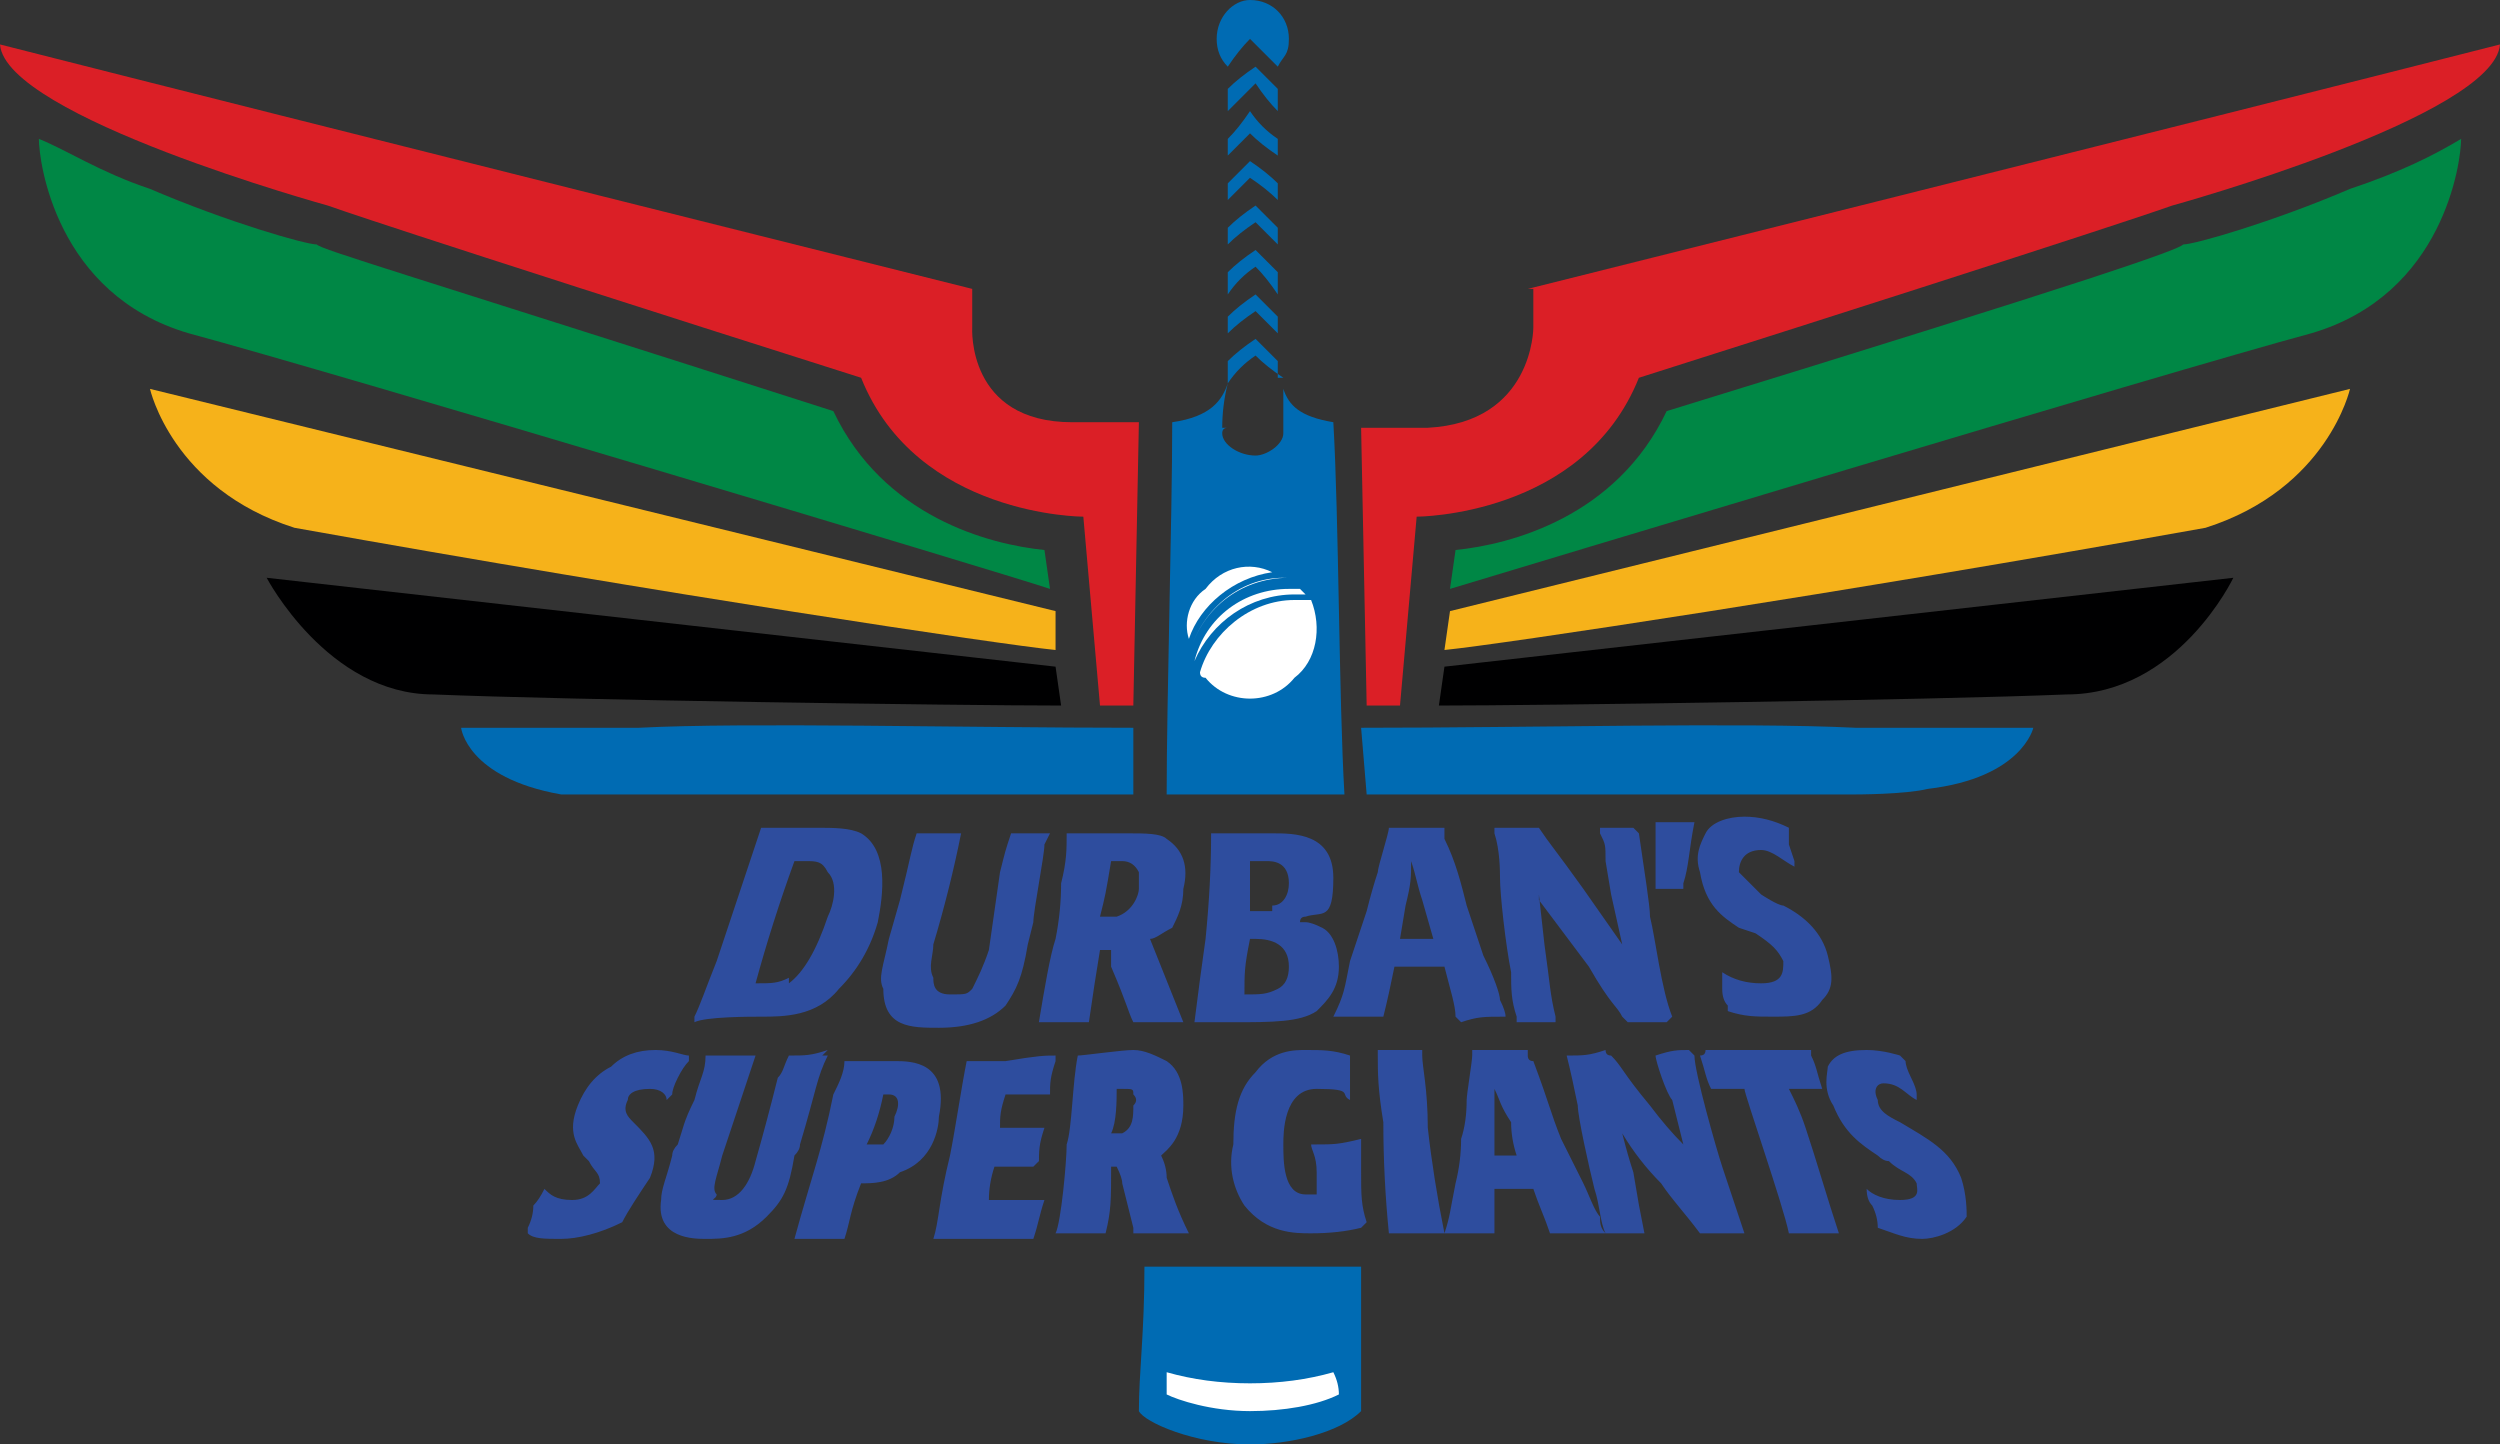 <svg version="1.2" xmlns="http://www.w3.org/2000/svg" viewBox="0 0 45 26" width="45" height="26">
	<rect x="0" y="0" width="45" height="26" fill="#333333" stroke="none"/>
	<title>srcompetitor988547</title>
	<style>
		.s0 { fill: #006bb3 } 
		.s1 { fill: #ffffff } 
		.s2 { fill: #f6b21a } 
		.s3 { fill: #008745 } 
		.s4 { fill: #db1f26 } 
		.s5 { fill: #000001 } 
		.s6 { fill: #2e4d9e } 
	</style>
	<path id="Layer" class="s0" d="m20.6 22.8c0 1.2-0.1 1.9-0.1 2.6q0 0 0 0c0.1 0.2 1 0.6 2 0.6 0.7 0 1.6-0.2 2-0.6 0-0.8 0-1.6 0-2.6q-1 0-2 0-1 0-1.9 0z"/>
	<path id="Layer" class="s1" d="m22.5 24.9q-0.8 0-1.5-0.2 0 0.2 0 0.4c0.2 0.1 0.8 0.3 1.5 0.3 0.6 0 1.2-0.1 1.6-0.3q0-0.2-0.1-0.4-0.7 0.2-1.5 0.2"/>
	<path id="Layer" class="s2" d="m26.1 11l16.2-4c0 0-0.4 1.8-2.6 2.5-6.7 1.2-12.7 2.1-13.7 2.2l0.1-0.7z"/>
	<path id="Layer" class="s3" d="m26.2 9.9c1-0.1 2.9-0.6 3.8-2.5 7.8-2.4 9.2-2.9 9.3-3 0.2 0 1.6-0.4 3-1 0.9-0.3 1.5-0.6 2-0.9 0 0.4-0.3 2.8-2.7 3.5-2.6 0.7-14.5 4.3-15.5 4.6l0.1-0.7z"/>
	<path id="Layer" class="s4" d="m27.6 5.2v0.7c0 0 0 1.7-1.9 1.8h-1.2l0.1 5h0.6l0.3-3.4c0 0 3 0 4-2.5 8.5-2.7 9.6-3.1 9.6-3.1 0 0 5.8-1.6 5.9-2.9-5.5 1.4-17.5 4.4-17.5 4.4"/>
	<path id="Layer" class="s5" d="m26 12l14.2-1.6c0 0-1 2.1-3 2.1-2.4 0.1-9.5 0.2-11.3 0.2z"/>
	<path id="Layer" class="s0" d="m33.4 13.1c-2-0.1-5.8 0-8.9 0l0.1 1.2h8.8c0 0 0.9 0 1.3-0.1 1.7-0.2 1.9-1.1 1.9-1.1h-3.2z"/>
	<path id="Layer" class="s2" d="m19 11l-16.3-4c0 0 0.4 1.8 2.6 2.5 6.7 1.2 12.7 2.1 13.7 2.2v-0.7z"/>
	<path id="Layer" class="s3" d="m18.9 10.6c-0.9-0.3-12.9-3.9-15.5-4.6-2.4-0.7-2.7-3.1-2.7-3.5 0.5 0.2 1.1 0.6 2 0.9 1.4 0.6 2.8 1 3 1 0.1 0.1 1.5 0.5 9.3 3 0.9 1.9 2.8 2.4 3.8 2.5l0.1 0.7z"/>
	<path id="Layer" class="s4" d="m0 0.8c0.1 1.3 5.9 2.9 5.9 2.9 0 0 1.1 0.4 9.6 3.1 1 2.5 4 2.5 4 2.5l0.3 3.4h0.6l0.1-5.1h-1.2c-1.9 0-1.8-1.7-1.8-1.7v-0.7c0 0-12-3-17.5-4.4"/>
	<path id="Layer" class="s5" d="m19.1 12.7c-1.8 0-8.9-0.1-11.3-0.2-1.9 0-3-2.1-3-2.1l14.2 1.6z"/>
	<path id="Layer" class="s0" d="m20.4 14.3h-8.9c0 0-1 0-1.4 0-1.7-0.3-1.8-1.2-1.8-1.2h3.2c1.9-0.1 5.9 0 8.9 0z"/>
	<path id="Layer" fill-rule="evenodd" class="s0" d="m22.1 1.2q0 0 0 0 0 0 0 0m-0.2-0.5c0-0.4 0.3-0.7 0.6-0.7 0.4 0 0.7 0.3 0.7 0.7 0 0.3-0.1 0.3-0.2 0.5q-0.3-0.3-0.5-0.5-0.2 0.2-0.4 0.5-0.2-0.2-0.2-0.5zm0.6 1.7q-0.2 0.2-0.4 0.4 0-0.1 0-0.3 0.2-0.2 0.4-0.5 0.2 0.3 0.5 0.5 0 0.1 0 0.3-0.3-0.2-0.5-0.4zm-0.4 1.2q0 0 0 0 0 0 0 0zm0 0q0-0.1 0-0.3 0.2-0.2 0.4-0.4 0.3 0.2 0.5 0.4 0 0.2 0 0.3-0.2-0.2-0.5-0.4-0.2 0.2-0.4 0.4zm0.5-2.1q-0.3 0.3-0.5 0.5 0-0.2 0-0.4 0.2-0.2 0.5-0.4 0.2 0.2 0.4 0.4 0 0.2 0 0.4-0.2-0.2-0.4-0.5zm-1.6 12.8c0-1.7 0.1-5 0.1-6.7 0.7-0.1 0.9-0.4 1-0.7q-0.1 0.4-0.1 0.8h0.1q-0.1 0-0.1 0.1c0 0.2 0.3 0.4 0.6 0.4 0.2 0 0.5-0.2 0.5-0.4 0-0.1 0 0.2 0-0.1q0-0.4 0-0.7c0.1 0.3 0.3 0.5 0.9 0.6 0.1 1.7 0.1 5 0.2 6.7zm2.1-7.5q-0.3-0.2-0.5-0.4-0.3 0.2-0.5 0.5 0-0.1 0-0.1 0-0.2 0-0.3 0.2-0.2 0.5-0.4 0.2 0.2 0.4 0.4 0 0.1 0 0.3 0.1 0 0.1 0zm0 0.1q0 0 0 0.1 0-0.1 0-0.2 0 0.1 0 0.1zm-1-0.9q0-0.1 0-0.3 0.2-0.2 0.5-0.4 0.2 0.2 0.4 0.4 0 0.2 0 0.3-0.2-0.2-0.4-0.4-0.3 0.2-0.5 0.4zm0-1.9q0.2-0.2 0.5-0.4 0.2 0.2 0.4 0.4v0.3q-0.2-0.2-0.4-0.4-0.3 0.2-0.5 0.4zm0 0.8q0.2-0.2 0.5-0.4 0.2 0.2 0.4 0.4v0.4q-0.2-0.3-0.4-0.5-0.3 0.2-0.5 0.5z"/>
	<path id="Layer" fill-rule="evenodd" class="s1" d="m23.2 10.6q0.1 0 0.2 0 0 0 0.1 0.1-0.1 0-0.2 0c-0.8 0-1.5 0.5-1.8 1.2 0.2-0.8 0.9-1.3 1.7-1.3m0-0.2c-0.9 0-1.6 0.6-1.8 1.4 0.2-0.8 0.9-1.4 1.7-1.4q0.1 0 0.1 0z"/>
	<path id="Layer" class="s1" d="m22.9 10.3c-0.4-0.2-0.9-0.1-1.2 0.3-0.3 0.2-0.4 0.6-0.3 0.9 0.2-0.6 0.8-1.1 1.5-1.2"/>
	<path id="Layer" class="s1" d="m23.6 10.8q-0.2 0-0.3 0c-0.8 0-1.5 0.6-1.7 1.3q0 0.1 0.1 0.1c0.4 0.5 1.2 0.5 1.6 0 0.4-0.3 0.5-0.9 0.3-1.4"/>
	<path id="Layer" fill-rule="evenodd" class="s6" d="m12 19.8c0-0.1-0.1-0.2-0.3-0.2-0.3 0-0.4 0.1-0.4 0.2-0.1 0.2 0 0.3 0.1 0.4 0.3 0.3 0.5 0.5 0.3 1-0.2 0.3-0.4 0.6-0.5 0.8-0.4 0.2-0.8 0.3-1.1 0.3-0.3 0-0.5 0-0.6-0.1q0-0.1 0-0.1 0.1-0.2 0.1-0.4 0.1-0.1 0.2-0.3 0 0 0 0c0.1 0.1 0.2 0.2 0.5 0.2 0.3 0 0.4-0.2 0.5-0.3 0-0.2-0.1-0.2-0.2-0.4q0 0-0.1-0.1c-0.1-0.2-0.3-0.4-0.1-0.9q0.2-0.5 0.6-0.7 0.3-0.3 0.8-0.3c0.3 0 0.5 0.1 0.6 0.1q0 0.1 0 0.1-0.1 0.1-0.2 0.3-0.1 0.2-0.1 0.3 0 0-0.1 0.1m2.8-0.8q0.1 0 0.1 0c-0.2 0.4-0.2 0.6-0.5 1.6q0 0.1-0.1 0.2c-0.1 0.6-0.2 0.8-0.5 1.1-0.4 0.4-0.8 0.4-1.1 0.4-0.2 0-0.9 0-0.8-0.7 0-0.2 0.1-0.4 0.2-0.8q0-0.1 0.1-0.2c0.1-0.3 0.1-0.4 0.3-0.8 0.1-0.4 0.2-0.5 0.2-0.8q0.1 0 0.1 0c0.3 0 0.4 0 0.8 0q0 0 0 0-0.3 0.9-0.6 1.8c-0.1 0.4-0.2 0.6-0.1 0.7 0 0.1-0.2 0.1 0.1 0.1 0.3 0 0.5-0.3 0.6-0.7q0.2-0.7 0.4-1.5c0.1-0.1 0.1-0.2 0.2-0.4q0 0 0 0c0.3 0 0.4 0 0.7-0.1zm2.1 1.1c0 0.2-0.1 0.8-0.7 1-0.2 0.2-0.5 0.2-0.7 0.2-0.2 0.5-0.2 0.7-0.3 1q0 0 0 0c-0.4 0-0.5 0-0.9 0q0 0 0 0c0.3-1.1 0.5-1.6 0.7-2.6 0.1-0.2 0.2-0.4 0.2-0.6q0 0 0 0c0.2 0 0.2 0 0.7 0q0.1 0 0.2 0c0.3 0 1 0 0.8 1zm-0.9-0.4q-0.1 0-0.1 0-0.1 0.5-0.3 0.9 0.2 0 0.3 0c0.1-0.1 0.2-0.3 0.2-0.5 0.1-0.2 0.1-0.4-0.1-0.4zm2.7 1.2q0 0-0.1 0.1c-0.1 0-0.5 0-0.7 0q-0.1 0.3-0.1 0.6c0.2 0 0.7 0 0.9 0q0.1 0 0.1 0c-0.1 0.3-0.1 0.4-0.2 0.7q0 0 0 0h-1c-0.4 0-0.5 0-0.8 0q0 0 0 0c0.1-0.3 0.1-0.7 0.3-1.5 0.1-0.5 0.2-1.2 0.3-1.7q0 0 0 0c0.2 0 0.2 0 0.7 0 0.6-0.1 0.7-0.1 0.9-0.1q0 0.1 0 0.1c-0.1 0.3-0.1 0.4-0.1 0.6q0 0 0 0c-0.1 0-0.4 0-0.5 0 0 0-0.1 0-0.3 0-0.1 0.3-0.1 0.4-0.1 0.6 0.2 0 0.6 0 0.8 0q0 0 0 0c-0.1 0.3-0.1 0.4-0.1 0.7zm2.7 1.3q0 0 0 0c-0.4 0-0.5 0-1 0q0 0 0 0 0-0.1 0-0.1-0.1-0.4-0.2-0.8 0-0.1-0.1-0.3 0 0-0.1 0c0 0.6 0 0.8-0.1 1.2q0 0 0 0c-0.4 0-0.4 0-0.8 0q-0.1 0-0.1 0c0.1-0.2 0.2-1.3 0.2-1.6 0.1-0.3 0.1-1.1 0.2-1.6q0 0 0 0c0.1 0 0.8-0.1 1-0.1 0.2 0 0.4 0.1 0.6 0.2 0.3 0.2 0.3 0.6 0.3 0.8 0 0.6-0.3 0.8-0.4 0.9q0.1 0.2 0.1 0.4c0.1 0.3 0.2 0.6 0.4 1zm-1-2.5c0-0.1 0-0.1-0.2-0.1-0.1 0 0 0-0.1 0 0 0.2 0 0.6-0.1 0.8q0.2 0 0.2 0c0.2-0.1 0.2-0.3 0.2-0.5q0.1-0.1 0-0.2zm4.1 0.8q0 0 0 0c0 0.2 0 0.3 0 0.6 0 0.4 0 0.6 0.1 0.9q-0.1 0.1-0.1 0.1-0.4 0.1-0.9 0.1c-0.3 0-0.8 0-1.2-0.5-0.2-0.3-0.3-0.7-0.2-1.1 0-0.6 0.1-1 0.4-1.3 0.3-0.4 0.7-0.4 0.9-0.4 0.3 0 0.5 0 0.8 0.1q0 0.1 0 0.1 0 0.2 0 0.3 0 0.2 0 0.4 0 0 0 0c-0.2-0.1 0.1-0.2-0.6-0.2-0.6 0-0.6 0.8-0.6 1 0 0.3 0 0.9 0.4 0.9q0.1 0 0.2 0 0-0.2 0-0.4c0-0.3-0.1-0.4-0.1-0.5q0 0 0.1 0c0.3 0 0.4 0 0.8-0.1zm1.5 1.7q-0.1 0-0.1 0c-0.4 0-0.5 0-0.9 0q0 0 0 0-0.1-1-0.1-2c-0.1-0.6-0.1-0.9-0.1-1.2q0 0 0-0.1c0.3 0 0.4 0 0.8 0q0 0 0 0.1c0 0.2 0.1 0.6 0.1 1.3q0.1 0.9 0.3 1.9zm2.8 0q0 0 0 0c-0.4 0-0.4 0-0.9 0q0 0 0 0c-0.1-0.3-0.2-0.5-0.3-0.8h-0.7q0 0.4 0 0.8 0 0 0 0c-0.4 0-0.5 0-0.8 0q0 0-0.1 0c0.1-0.3 0.1-0.4 0.2-0.9q0.1-0.4 0.1-0.8 0.1-0.3 0.1-0.7c0-0.1 0.1-0.7 0.1-0.8q0 0 0-0.1c0.5 0 0.6 0 1 0q0 0 0 0.1 0 0.1 0.1 0.1c0.3 0.8 0.3 0.9 0.5 1.4q0.2 0.4 0.4 0.8c0.1 0.2 0.2 0.5 0.3 0.6 0 0.1 0 0.2 0.1 0.3zm-1.5-1.4q-0.1-0.3-0.1-0.6c-0.2-0.3-0.2-0.4-0.3-0.6 0 0.2 0 0.3 0 0.7q0 0.2 0 0.5 0.2 0 0.4 0zm2.6 0.5q-0.4-0.4-0.7-0.9 0.1 0.4 0.2 0.7c0.1 0.6 0.1 0.6 0.2 1.1q0 0 0 0c-0.3 0-0.4 0-0.7 0q0 0 0 0c-0.1-0.2-0.1-0.5-0.2-0.8-0.1-0.4-0.3-1.3-0.3-1.5q-0.1-0.5-0.2-0.9 0 0 0 0c0.3 0 0.4 0 0.7-0.1q0 0.1 0.1 0.1c0.2 0.2 0.2 0.3 0.7 0.9q0.3 0.4 0.6 0.7-0.1-0.4-0.2-0.8c-0.1-0.1-0.3-0.7-0.3-0.8q0 0 0 0c0.3-0.1 0.4-0.1 0.6-0.1q0.1 0.1 0.1 0.1c0 0.3 0.4 1.7 0.5 2 0.2 0.6 0.3 0.9 0.4 1.2q0 0 0 0c-0.4 0-0.4 0-0.8 0q0 0 0 0c-0.3-0.4-0.5-0.6-0.7-0.9zm3.2 0.9q0 0 0 0c-0.4 0-0.5 0-0.9 0q0 0 0 0c-0.1-0.5-0.8-2.5-0.8-2.6q-0.1 0-0.3 0-0.1 0-0.3 0 0 0 0 0c-0.1-0.2-0.1-0.3-0.2-0.6q0.1 0 0.1-0.1c0.1 0 1.2 0 1.4 0 0.2 0 0.3 0 0.5 0q0 0 0 0.1c0.1 0.2 0.1 0.3 0.2 0.6q0 0 0 0c-0.3 0-0.4 0-0.6 0 0.1 0.2 0.2 0.4 0.3 0.7 0.2 0.6 0.4 1.3 0.6 1.9zm1.4-2.5q0 0.1 0 0.1c-0.2-0.1-0.3-0.3-0.6-0.3-0.1 0-0.2 0.1-0.1 0.3 0 0.2 0.2 0.3 0.4 0.4 0.5 0.3 0.9 0.5 1.1 1 0.1 0.3 0.1 0.6 0.1 0.7-0.2 0.3-0.6 0.4-0.8 0.4-0.3 0-0.5-0.1-0.8-0.2q0 0 0 0 0-0.2-0.1-0.4-0.1-0.1-0.1-0.3 0 0 0 0c0.1 0.1 0.3 0.2 0.6 0.2 0.4 0 0.3-0.2 0.3-0.3-0.1-0.2-0.3-0.2-0.5-0.4q-0.1 0-0.2-0.1c-0.3-0.2-0.6-0.4-0.8-0.9-0.2-0.3-0.1-0.6-0.1-0.7 0.1-0.2 0.3-0.3 0.7-0.3 0.3 0 0.6 0.1 0.6 0.1q0.1 0.1 0.1 0.1 0 0.1 0.1 0.3 0.1 0.2 0.1 0.3z"/>
	<path id="Layer" fill-rule="evenodd" class="s6" d="m13.7 14.9c0.3 0 0.7 0 1 0 0.3 0 0.6 0 0.8 0.1 0.5 0.3 0.4 1.1 0.3 1.6q-0.2 0.7-0.7 1.2c-0.4 0.5-1 0.5-1.4 0.5-0.2 0-1 0-1.2 0.1v-0.1c0.1-0.2 0.2-0.5 0.4-1q0.4-1.2 0.8-2.4zm0.5 2.8q0.4-0.3 0.7-1.2c0.1-0.2 0.2-0.6 0-0.8-0.1-0.2-0.2-0.2-0.4-0.2-0.2 0-0.1 0-0.2 0q-0.4 1.1-0.7 2.2c0.3 0 0.4 0 0.6-0.1zm4.7-2.7l-0.1 0.2c0 0.2-0.2 1.2-0.2 1.4l-0.1 0.4c-0.1 0.6-0.2 0.8-0.4 1.1q-0.4 0.4-1.2 0.4c-0.5 0-1 0-1-0.7-0.1-0.2 0-0.4 0.1-0.9l0.2-0.7c0.2-0.8 0.2-0.9 0.3-1.2 0.3 0 0.4 0 0.8 0q-0.2 1-0.5 2c0 0.2-0.1 0.4 0 0.6 0 0.1 0 0.3 0.3 0.3 0.3 0 0.3 0 0.4-0.1 0.1-0.2 0.2-0.4 0.3-0.7l0.2-1.4c0.1-0.4 0.1-0.4 0.2-0.7 0.3 0 0.4 0 0.6 0h0.1zm0.4 0c0.1 0 0.9 0 1 0 0.3 0 0.6 0 0.7 0.1 0.3 0.2 0.4 0.5 0.3 0.9 0 0.3-0.1 0.5-0.2 0.7-0.2 0.1-0.3 0.2-0.4 0.2l0.2 0.5q0.2 0.5 0.4 1c-0.4 0-0.5 0-0.9 0-0.1-0.2-0.1-0.3-0.4-1v-0.3c-0.1 0-0.1 0-0.2 0q-0.1 0.6-0.2 1.3c-0.4 0-0.5 0-0.9 0 0.1-0.6 0.2-1.2 0.3-1.5q0.1-0.5 0.1-1c0.1-0.4 0.1-0.6 0.1-0.9h0.1zm0.8 1.5c0.3-0.1 0.4-0.4 0.4-0.5q0-0.2 0-0.3-0.1-0.2-0.3-0.2c-0.2 0-0.2 0-0.2 0-0.1 0.6-0.1 0.6-0.2 1 0.1 0 0.2 0 0.3 0zm1.7-1.5c0.3 0 0.5 0 0.7 0 0.3 0 0.3 0 0.4 0 0.4 0 1.1 0 1.1 0.8 0 0.8-0.2 0.6-0.5 0.7q-0.1 0-0.1 0.1 0 0 0.1 0 0.1 0 0.3 0.1c0.2 0.1 0.3 0.4 0.3 0.7 0 0.4-0.2 0.6-0.4 0.8-0.3 0.2-0.8 0.2-1.5 0.2-0.7 0-0.5 0-0.6 0h-0.1q0.1-0.8 0.2-1.5 0.1-1 0.1-1.9zm1.2 2.8q0.2-0.1 0.2-0.4c0-0.4-0.3-0.5-0.6-0.5-0.2 0 0 0-0.1 0-0.1 0.5-0.1 0.6-0.1 1 0.3 0 0.4 0 0.6-0.1zm-0.1-1.5c0.2 0 0.3-0.2 0.3-0.4 0-0.4-0.3-0.4-0.4-0.4-0.1 0-0.2 0-0.3 0 0 0.4 0 0.5 0 0.9q0.3 0 0.4 0zm3.3 2c0-0.2-0.1-0.5-0.2-0.9q-0.5 0-0.9 0-0.1 0.5-0.2 0.9h-0.1c-0.3 0-0.4 0-0.7 0h-0.1c0.2-0.4 0.2-0.5 0.3-1l0.3-0.9q0.1-0.4 0.2-0.7c0-0.1 0.2-0.7 0.2-0.8 0.4 0 0.5 0 0.9 0h0.1v0.2c0.2 0.4 0.3 0.8 0.4 1.2l0.3 0.9c0.2 0.4 0.3 0.7 0.3 0.8q0.1 0.2 0.1 0.3c-0.4 0-0.5 0-0.8 0.1l-0.1-0.1zm-1-1.4c0.1 0 0.4 0 0.6 0l-0.2-0.7c-0.1-0.3-0.1-0.4-0.2-0.7 0 0.3 0 0.4-0.1 0.8l-0.1 0.6zm2.5-0.8l0.1 0.9c0.1 0.7 0.1 0.9 0.2 1.3v0.1c-0.3 0-0.4 0-0.7 0v-0.1c-0.1-0.3-0.1-0.5-0.1-0.8-0.1-0.5-0.2-1.4-0.2-1.7 0-0.1 0-0.5-0.1-0.8v-0.1c0.4 0 0.5 0 0.8 0 0.2 0.3 0.3 0.4 0.8 1.1l0.7 1-0.2-0.9-0.1-0.6c0-0.3 0-0.3-0.1-0.5v-0.1c0.3 0 0.4 0 0.6 0l0.1 0.1c0.1 0.7 0.2 1.3 0.2 1.5 0.1 0.4 0.2 1.3 0.4 1.8l-0.1 0.1c-0.3 0-0.4 0-0.7 0l-0.1-0.1c-0.1-0.2-0.2-0.2-0.6-0.9l-0.9-1.2zm2.8-1.3c-0.1 0.5-0.1 0.8-0.2 1.1q0 0.1 0 0.1c-0.3 0-0.3 0-0.5 0 0-0.2 0-0.8 0-1.2 0.3 0 0.4 0 0.7 0zm1.8 0.8c-0.2-0.1-0.4-0.3-0.6-0.3-0.3 0-0.4 0.2-0.4 0.4 0.1 0.1 0.2 0.2 0.4 0.4 0 0 0.3 0.2 0.4 0.2 0.4 0.2 0.7 0.5 0.8 0.9 0.1 0.4 0.1 0.6-0.1 0.8-0.2 0.3-0.5 0.3-0.9 0.3-0.3 0-0.5 0-0.8-0.1v-0.1q-0.1-0.1-0.1-0.3 0-0.1 0-0.3 0.3 0.2 0.7 0.2c0.4 0 0.4-0.2 0.4-0.4-0.1-0.2-0.2-0.3-0.5-0.5l-0.3-0.1c-0.3-0.2-0.6-0.4-0.7-1-0.1-0.3 0-0.5 0.1-0.7 0.1-0.2 0.4-0.3 0.7-0.3q0.4 0 0.8 0.2 0 0.2 0 0.3l0.1 0.3z"/>
</svg>